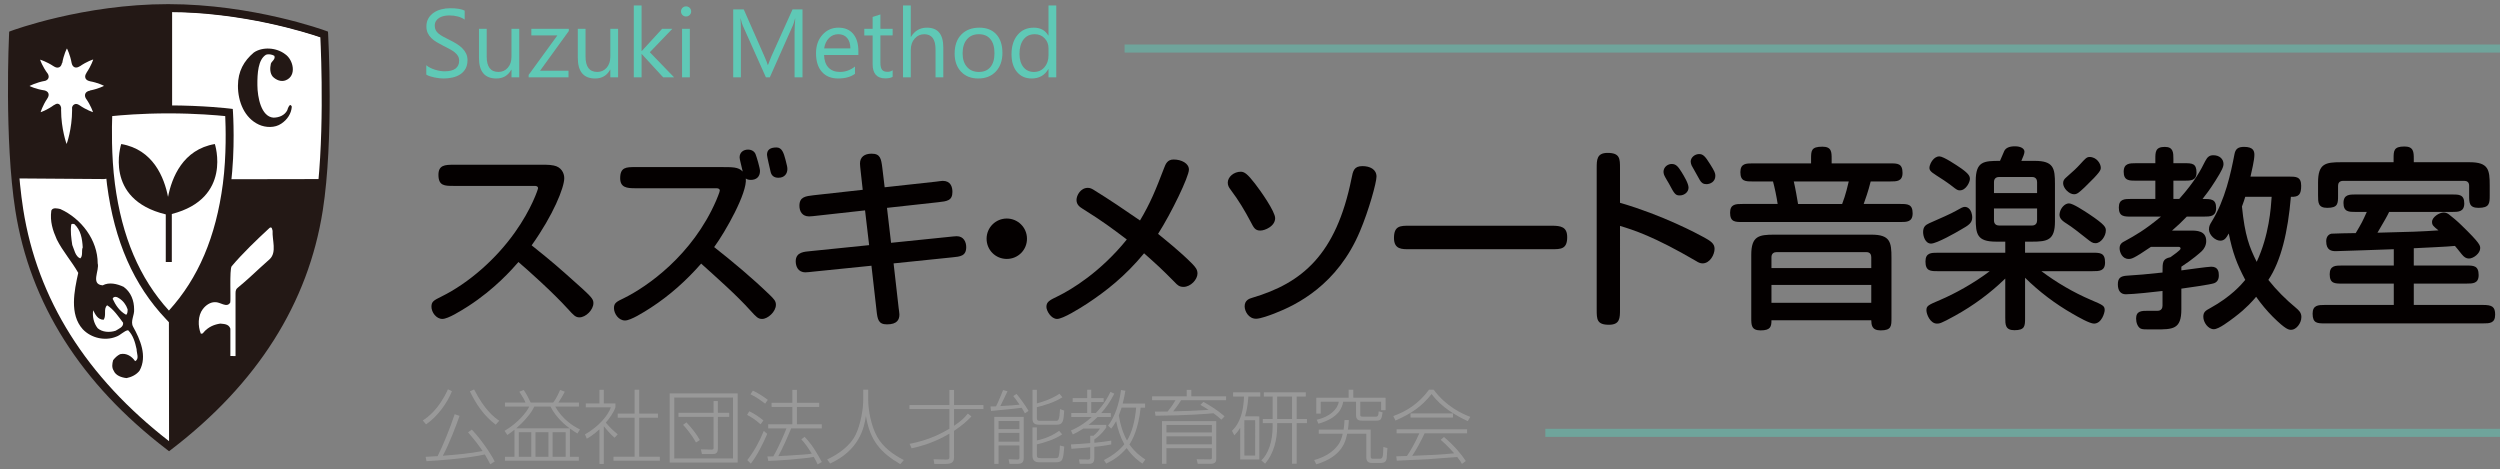 <?xml version="1.0" encoding="utf-8"?>
<!-- Generator: Adobe Illustrator 15.0.2, SVG Export Plug-In  -->
<!DOCTYPE svg PUBLIC "-//W3C//DTD SVG 1.1//EN" "http://www.w3.org/Graphics/SVG/1.1/DTD/svg11.dtd">
<svg version="1.1"
	 xmlns="http://www.w3.org/2000/svg" xmlns:xlink="http://www.w3.org/1999/xlink" xmlns:a="http://ns.adobe.com/AdobeSVGViewerExtensions/3.0/"
	 x="0px" y="0px" width="309px" height="58px" viewBox="466.56 41 309 58" enable-background="new 466.56 41 309 58"
	 xml:space="preserve">
<rect x="466.56" y="41" width="309" height="58" fill="#808080" stroke="none"/>
<defs>
</defs>
<rect x="658.56" display="none" fill="#A84B15" width="1329" height="444"/>


<linearGradient id="SVGID_5_" gradientUnits="userSpaceOnUse" x1="111.56" y1="348.5" x2="1311.56" y2="348.5">
	<stop  offset="0.569" style="stop-color:#FFFFFF"/>
	<stop  offset="1" style="stop-color:#FFFFFF;stop-opacity:0"/>
</linearGradient>
<rect x="111.56" display="none" fill="url(#SVGID_5_)" width="1200" height="697"/>
<rect x="468.314" y="62.642" fill="#231815" width="12.037" height="0.982"/>
<rect x="494.528" y="62.642" fill="#231815" width="11.716" height="0.982"/>
<rect x="486.851" y="79.953" fill="#231815" width="0.982" height="15.824"/>
<path fill="#FFFFFF" d="M487.456,96.151c12.667-9.698,17.118-20.313,18.513-29.208c1.391-8.857,0.659-21.686,0.659-21.686
	S497.841,42,487.342,42c-10.498,0-19.171,3.256-19.171,3.256s-0.618,12.829,0.772,21.686
	C470.339,75.838,474.79,86.453,487.456,96.151"/>
<path fill="#231815" d="M487.456,96.151c12.667-9.698,17.117-20.313,18.513-29.208c0.194-1.235,0.274-3.81,0.274-3.81l-11.561,0.021
	c-0.053,1.167-0.26,2.347-0.462,3.391c-0.925,4.779-3.236,9.402-6.784,13.562L487.456,96.151z"/>
<path fill="#231815" d="M468.373,63.051c-0.758-8.294-0.203-17.794-0.203-17.794S476.843,42,487.341,42v12.521h0.047
	c-4.323,0-7.345,0.468-7.345,0.468s-0.015,4.406,0.154,8.035l-0.757,0.108L468.373,63.051z"/>
<path fill="#231815" d="M506.472,45.68c-0.087-0.033-8.894-3.25-19.256-3.25c-10.362,0-19.054,3.218-19.141,3.25l-0.061-0.162
	c0.087-0.033,8.808-3.262,19.201-3.262c10.395,0,19.228,3.229,19.316,3.261L506.472,45.68z"/>
<path fill="#231815" d="M487.164,96.22c-10.524-8.059-16.764-17.904-18.546-29.264c-1.083-6.896-0.882-13.325-0.736-18.02
	c0.042-1.331,0.077-2.48,0.077-3.452h0.174c0,0.974-0.036,2.125-0.078,3.457c-0.146,4.688-0.346,11.108,0.734,17.987
	c1.775,11.314,7.994,21.123,18.481,29.153L487.164,96.22z"/>
<path fill="#231815" d="M487.27,96.22l-0.105-0.138c10.487-8.031,16.705-17.839,18.48-29.153c1.081-6.879,0.88-13.299,0.734-17.987
	c-0.042-1.332-0.078-2.483-0.078-3.457h0.174c0,0.972,0.036,2.121,0.077,3.452c0.146,4.695,0.346,11.124-0.737,18.02
	C504.033,78.315,497.793,88.161,487.27,96.22z"/>
<path fill="#231815" d="M487.456,96.77l-0.299-0.229c-10.609-8.123-16.9-18.056-18.7-29.522c-1.382-8.805-0.784-21.657-0.778-21.786
	l0.016-0.323l0.302-0.113c0.088-0.033,8.878-3.287,19.344-3.287s19.368,3.253,19.457,3.286l0.301,0.112l0.019,0.321
	c0.007,0.129,0.718,12.983-0.665,21.79c-1.798,11.466-8.089,21.399-18.699,29.522L487.456,96.77z M468.647,45.608
	c-0.083,2.059-0.462,13.335,0.781,21.258c1.742,11.101,7.806,20.743,18.028,28.665c10.223-7.922,16.287-17.564,18.027-28.665
	c1.244-7.925,0.771-19.202,0.671-21.255c-1.63-0.559-9.604-3.119-18.813-3.119C478.137,42.492,470.267,45.046,468.647,45.608z"/>
<path fill="#231815" d="M487.436,80.819l-0.355-0.374c-3.994-4.197-6.379-9.63-7.292-16.61c-0.571-4.372-0.323-8.913-0.321-8.958
	l0.023-0.41l0.407-0.05c0.031-0.004,3.188-0.388,7.491-0.388c4.303,0,7.505,0.384,7.538,0.388l0.403,0.049l0.027,0.406
	c0.003,0.045,0.298,4.588-0.273,8.962c-0.914,6.987-3.298,12.42-7.292,16.61L487.436,80.819z M480.43,55.348
	c-0.045,1.205-0.128,4.842,0.332,8.36c0.857,6.554,3.042,11.689,6.674,15.678c3.63-3.982,5.815-9.117,6.672-15.678
	c0.46-3.52,0.346-7.159,0.29-8.359c-0.985-0.1-3.655-0.336-7.01-0.336C484.045,55.013,481.409,55.248,480.43,55.348z"/>
<rect x="486.851" y="42" fill="#231815" width="0.982" height="12.521"/>
<path fill="#231815" d="M501.887,50.919c-0.579,0.234-1.182-0.025-1.603-0.431c-0.37-0.433-0.371-1.048-0.247-1.603
	c0.065-0.292,0.617-0.555,0.432-0.986c-0.309-0.185-0.74-0.247-1.048-0.124c-0.954,0.603-1.061,2.259-1.047,3.761
	c0.013,1.49,0.459,3.875,1.972,4.005c0.739,0,1.417-0.308,1.726-0.924c0.075-0.282,0.186-0.495,0.308-0.618
	c0.124-0.062,0.186,0.062,0.247,0.186c-0.062,0.863-0.555,1.603-1.294,2.095c-0.801,0.555-1.939,0.507-2.774,0.124
	c-1.778-0.818-2.593-2.827-2.589-4.808c0.004-1.778,0.735-3.068,1.961-4.101c1.054-0.731,2.786-0.645,3.896,0.218
	C502.811,48.392,503.269,50.362,501.887,50.919"/>
<path fill="#231815" d="M483.812,86.808c-0.369,0.493-0.986,0.801-1.603,0.924c-0.615-0.061-1.355-0.308-1.602-0.924
	c-0.246-0.371-0.185-0.863-0.062-1.294c0.246-0.309,0.493-0.555,0.863-0.739c0.801-0.185,1.479,0.308,1.85,0.862
	c0.554-0.246,0.185-0.985,0.185-1.479c-0.185-0.863-0.432-1.726-1.048-2.342c-0.493,0.061-0.925,0.617-1.479,0.8
	c-1.355,0.555-3.082,0.186-4.129-0.924c-1.664-1.849-1.048-4.746-0.555-6.964c-0.801-1.418-1.911-2.651-2.651-4.13
	c-0.493-1.109-0.863-2.219-0.677-3.574c0.185-0.431,0.801-0.248,1.109-0.187c2.588,1.172,4.623,3.822,4.623,6.72
	c0.247,0.863-0.925,2.589,0.617,2.712c0.801-0.431,1.787-0.185,2.588,0.185c0.925,0.678,1.295,1.726,1.295,2.774
	c0.061,0.739-0.494,1.479-0.124,2.156C483.873,82.925,484.798,85.02,483.812,86.808 M482.333,79.227
	c-0.185-0.555-0.555-1.048-1.048-1.356c-0.246-0.185-0.678-0.309-0.801,0.061c0.37,0.803,0.864,1.542,1.664,1.974
	C482.333,79.78,482.333,79.473,482.333,79.227 M481.777,80.891c-0.554-0.739-1.171-1.664-1.972-2.157
	c-0.493,0.432-0.061,1.232-0.432,1.787c-0.739,0-1.047-0.678-1.294-1.171c-0.123,0.74,0.062,1.603,0.555,2.219
	c0.555,0.494,1.479,0.554,2.219,0.308C481.223,81.629,481.839,81.445,481.777,80.891 M476.785,71.583
	c-0.061-1.11-0.247-2.158-1.048-2.897c-0.123,0-0.308-0.062-0.369,0.062c-0.124,0.801,0,1.726,0.123,2.528
	c0.246,0.554,0.37,1.417,0.986,1.664C476.847,72.632,476.6,71.953,476.785,71.583"/>
<path fill="#231815" d="M493.115,58.802c-3.959,0.676-5.319,4.151-5.786,6.532c-0.467-2.38-1.827-5.855-5.786-6.532
	c0,0-2.252,6.823,5.506,8.697v5.881h0.747v-5.93C495.325,65.51,493.115,58.802,493.115,58.802"/>
<path fill="#FFFFFF" d="M477.163,53.148c-0.108-0.198-0.129-0.4-0.058-0.57c0.085-0.202,0.3-0.33,0.584-0.375l-0.021-0.018
	c1.025-0.192,1.745-0.569,1.745-0.569c0-0.016-0.727-0.39-1.762-0.577l0.007-0.006c-0.26-0.051-0.456-0.176-0.535-0.367
	c-0.085-0.202-0.024-0.445,0.144-0.679l-0.016,0.003c0.59-0.86,0.832-1.635,0.832-1.635c-0.013-0.012-0.801,0.241-1.67,0.85
	l0.003-0.016c-0.22,0.149-0.445,0.201-0.637,0.124c-0.188-0.077-0.309-0.266-0.365-0.518c-0.188-1.057-0.579-1.805-0.579-1.805
	c-0.016,0-0.403,0.756-0.586,1.82l-0.025-0.032c-0.048,0.261-0.168,0.459-0.358,0.54c-0.201,0.088-0.445,0.03-0.681-0.134
	l0.001,0.004c-0.877-0.583-1.665-0.814-1.665-0.814c-0.011,0.013,0.283,0.865,0.965,1.767c0.092,0.18,0.12,0.359,0.056,0.515
	c-0.06,0.15-0.193,0.26-0.371,0.328c-1.139,0.198-1.959,0.642-1.959,0.642c0,0.018,0.778,0.394,1.862,0.551
	c0.223,0.06,0.392,0.174,0.463,0.348c0.08,0.194,0.024,0.424-0.128,0.649c-0.594,0.887-0.829,1.69-0.829,1.69
	c0.011,0.011,0.812-0.263,1.68-0.901l-0.006,0.021c0.224-0.143,0.37-0.215,0.559-0.131c0.175,0.078,0.257,0.249,0.302,0.479
	c-0.001,0.095-0.005,0.185-0.005,0.281c0,2.311,0.677,4.187,0.677,4.187c0.022,0,0.681-1.875,0.682-4.184
	c0-0.114-0.003-0.222-0.005-0.333c0.053-0.212,0.155-0.328,0.326-0.401c0.182-0.08,0.376-0.013,0.584,0.121
	c0.876,0.609,1.674,0.859,1.674,0.859C478.059,54.854,477.795,54.036,477.163,53.148"/>
<path fill="#FFFFFF" d="M500.253,69.534c-0.062-0.186-0.062-0.554-0.37-0.37c-1.603,1.479-3.338,3.146-4.693,4.749
	c-0.283,0.426-0.084,4.135-0.17,4.474c-0.432,0.739-1.239-0.101-1.917-0.039c-0.554,0-1.109,0.369-1.479,0.862
	c-0.617,0.802-0.617,2.097-0.247,3.021c0.186,0.061,0.309-0.063,0.371-0.185c0.616-0.679,1.318-0.941,2.034-1.049
	c0.36,0.052,1.04-0.005,1.252,0.624v3.377l0.638,0.015v-7.786c0-0.34,0.084-0.511,0.252-0.646c1.047-0.863,1.864-1.623,2.789-2.486
	l1.207-1.088C500.782,72.146,500.192,70.704,500.253,69.534"/>
<g>
	<g>
		<path fill="#040000" d="M533.063,61.362c0.696,0,1.392-0.024,1.944,0.096c0.888,0.168,1.296,0.888,1.296,1.56
			c0,1.152-1.344,4.536-4.032,8.305c2.688,2.16,3.024,2.448,6.289,5.376c1.272,1.152,1.344,1.392,1.344,1.776
			c0,0.816-0.936,1.752-1.728,1.752c-0.48,0-0.72-0.264-1.416-1.032c-1.872-2.064-4.993-4.848-6.121-5.809
			c-0.816,0.936-2.928,3.336-6.192,5.449c-0.912,0.576-2.496,1.584-3.216,1.584c-0.744,0-1.344-0.816-1.344-1.512
			c0-0.648,0.312-0.792,1.224-1.248c3.408-1.68,6.769-4.656,9.097-7.945c2.041-2.856,2.856-5.328,2.856-5.448
			c0-0.288-0.336-0.288-0.408-0.288h-10.033c-1.104,0-1.872,0-1.872-1.368c0-1.2,0.792-1.248,1.872-1.248H533.063z"/>
		<path fill="#040000" d="M545.086,64.267c-1.032,0-1.872-0.072-1.872-1.248c0-1.368,0.768-1.368,1.872-1.368h10.441
			c1.608,0,2.28-0.024,2.832,0.552c-0.192-0.84-0.384-1.536-0.384-1.752c0-0.624,0.48-0.96,1.032-0.96
			c0.456,0,0.792,0.216,0.936,0.552c0.144,0.36,0.552,1.729,0.552,2.088c0,0.744-0.48,1.104-1.128,1.104
			c-0.24,0-0.456-0.048-0.624-0.168c0.192,1.776-2.497,6.529-3.913,8.473c2.376,1.873,4.705,3.816,6.889,5.929
			c0.48,0.48,0.744,0.72,0.744,1.2c0,0.864-1.008,1.752-1.704,1.752c-0.504,0-0.72-0.24-1.44-1.032
			c-1.752-1.944-4.128-4.032-6.096-5.808c-1.824,2.088-3.889,3.936-6.217,5.448c-0.888,0.576-2.496,1.584-3.192,1.584
			c-0.792,0-1.368-0.84-1.368-1.536c0-0.624,0.313-0.792,1.224-1.224c2.88-1.416,8.473-5.304,11.401-12.049
			c0.096-0.24,0.456-1.08,0.456-1.248c0-0.24-0.24-0.288-0.408-0.288H545.086z M563.64,60.714c0.168,0.696,0.24,0.888,0.24,1.176
			c0,0.552-0.336,1.08-1.104,1.08c-0.528,0-0.84-0.24-0.96-0.696c-0.072-0.336-0.456-1.92-0.456-2.136
			c0-0.672,0.456-0.912,1.176-0.912C563.208,59.226,563.424,59.898,563.64,60.714z"/>
		<path fill="#040000" d="M572.927,62.059c-0.024-0.264-0.072-0.624-0.072-0.84c0-0.816,0.552-1.224,1.44-1.224
			c1.08,0,1.176,0.624,1.32,1.752l0.288,2.4l6.36-0.696c0.24-0.024,0.625-0.096,0.816-0.096c0.984,0,1.2,0.744,1.2,1.368
			c0,1.08-0.672,1.152-1.752,1.272l-6.336,0.696l0.504,4.32l7.273-0.744c0.288-0.024,0.624-0.072,0.84-0.072
			c0.864,0,1.176,0.72,1.176,1.344c0,1.104-0.72,1.176-1.752,1.272l-7.225,0.744l0.624,5.497c0.024,0.216,0.096,0.624,0.096,0.816
			c0,0.624-0.264,1.224-1.536,1.224c-1.056,0-1.176-0.6-1.296-1.752l-0.625-5.497l-7.32,0.744c-0.192,0.024-0.624,0.072-0.84,0.072
			c-0.936,0-1.2-0.768-1.2-1.368c0-1.176,1.152-1.176,1.776-1.248l7.297-0.744l-0.504-4.296l-6.072,0.672
			c-0.24,0.024-0.6,0.072-0.84,0.072c-0.84,0-1.2-0.6-1.2-1.32c0-1.104,0.769-1.176,1.752-1.296l6.072-0.672L572.927,62.059z"/>
		<path fill="#040000" d="M593.495,70.507c0,1.392-1.104,2.496-2.496,2.496s-2.496-1.104-2.496-2.496s1.128-2.497,2.496-2.497
			S593.495,69.115,593.495,70.507z"/>
		<path fill="#040000" d="M610.44,61.771c0.192-0.504,0.408-1.056,1.176-1.056c0.984,0,1.896,0.48,1.896,1.248
			c0,0.864-2.16,5.353-3.816,7.945c0.792,0.648,2.76,2.208,4.225,3.696c0.384,0.408,0.648,0.696,0.648,1.2
			c0,0.744-0.84,1.656-1.728,1.656c-0.528,0-0.768-0.24-1.08-0.576c-1.656-1.68-2.304-2.256-3.792-3.577
			c-2.352,2.856-4.776,4.729-7.033,6.217c-0.96,0.624-3,1.896-3.72,1.896c-0.744,0-1.32-1.008-1.32-1.488
			c0-0.648,0.432-0.84,1.368-1.296c1.776-0.864,5.329-3.024,8.569-7.033c-1.872-1.416-2.952-2.232-5.448-3.792
			c-0.336-0.216-0.768-0.48-0.768-1.104c0-0.552,0.504-1.488,1.392-1.488c0.288,0,0.48,0.096,0.72,0.24
			c1.944,1.2,3.865,2.497,5.737,3.792C608.736,66.115,609.384,64.531,610.44,61.771z"/>
		<path fill="#040000" d="M621.671,63.69c0.696,0.888,2.497,3.457,2.497,4.272c0,1.008-1.272,1.536-1.824,1.536
			c-0.648,0-0.816-0.336-1.2-1.08c-0.696-1.32-1.488-2.664-2.472-3.96c-0.24-0.312-0.36-0.552-0.36-0.888
			c0-0.696,0.744-1.344,1.608-1.344C620.375,62.227,620.759,62.515,621.671,63.69z M636.696,62.827c0,0.744-0.96,4.2-2.04,6.745
			c-2.784,6.648-7.849,9.121-10.585,10.177c-0.552,0.216-1.728,0.648-2.256,0.648c-0.936,0-1.416-0.936-1.416-1.536
			c0-0.768,0.6-0.96,0.936-1.056c6.168-1.824,10.369-5.329,12.265-14.713c0.192-0.984,0.312-1.56,1.368-1.56
			C635.856,61.53,636.696,61.915,636.696,62.827z"/>
		<path fill="#040000" d="M658.345,68.899c1.152,0,1.92,0.144,1.92,1.416c0,1.488-0.792,1.488-1.92,1.488h-17.569
			c-0.912,0-1.92,0.048-1.92-1.392c0-1.512,0.792-1.512,1.92-1.512H658.345z"/>
		<path fill="#040000" d="M666.792,79.244c0,1.056,0,1.896-1.368,1.896c-1.512,0-1.512-0.696-1.512-1.896v-17.45
			c0-1.032,0-1.896,1.344-1.896c1.536,0,1.536,0.72,1.536,1.896v4.272c5.256,1.512,9.648,3.864,10.249,4.2
			c0.984,0.528,1.44,0.84,1.44,1.488c0,0.72-0.576,1.8-1.488,1.8c-0.288,0-0.528-0.12-0.792-0.288
			c-5.256-3.072-7.753-3.84-9.409-4.345V79.244z M674.376,62.227c0.36,0.576,0.888,1.464,0.888,1.968c0,0.552-0.528,0.96-1.08,0.96
			c-0.528,0-0.648-0.144-1.344-1.464c-0.072-0.144-0.504-0.816-0.6-1.08c-0.024-0.096-0.072-0.24-0.072-0.36
			c0-0.648,0.576-0.984,1.008-0.984C673.705,61.266,673.968,61.578,674.376,62.227z M677.929,61.291
			c0.576,0.912,0.648,1.128,0.648,1.44c0,0.744-0.648,1.032-1.104,1.032c-0.384,0-0.624-0.168-0.816-0.504
			c-0.12-0.216-0.936-1.68-1.008-1.8c-0.048-0.096-0.12-0.336-0.12-0.48c0-0.528,0.528-0.937,1.032-0.937
			C677.017,60.042,677.281,60.234,677.929,61.291z"/>
		<path fill="#040000" d="M690.408,61.194v-0.528c0-1.032,0-1.536,1.392-1.536c1.152,0,1.152,0.648,1.152,1.536v0.528h7.249
			c0.888,0,1.512,0,1.512,1.176c0,1.056-0.72,1.056-1.512,1.056h-2.424c-0.312,1.272-0.672,2.232-0.864,2.784h4.513
			c0.888,0,1.536,0,1.536,1.152c0,1.08-0.72,1.08-1.536,1.08h-19.49c-0.912,0-1.536,0-1.536-1.152c0-1.08,0.72-1.08,1.536-1.08
			h4.344c-0.12-0.84-0.384-2.088-0.576-2.784h-2.496c-0.912,0-1.536,0-1.536-1.152c0-1.08,0.72-1.08,1.536-1.08H690.408z
			 M685.512,80.588c0,0.792-0.12,1.248-1.344,1.248c-1.152,0-1.152-0.672-1.152-1.536v-7.8c0-2.329,0.936-2.497,2.856-2.497h12.001
			c2.329,0,2.473,0.936,2.473,2.856v7.44c0,1.008,0,1.536-1.344,1.536c-1.128,0-1.128-0.72-1.152-1.248H685.512z M697.849,72.787
			c0-0.288-0.12-0.624-0.6-0.624h-11.113c-0.288,0-0.624,0.144-0.624,0.624v1.344h12.337V72.787z M685.512,76.22v2.208h12.337V76.22
			H685.512z M688.272,63.427c0.216,0.912,0.408,2.088,0.528,2.784h5.449c0.432-1.08,0.744-2.472,0.816-2.784H688.272z"/>
		<path fill="#040000" d="M710.328,67.867c0,0.696-0.456,0.984-1.392,1.512c-0.552,0.336-3,1.729-3.696,1.729
			c-0.72,0-0.984-0.912-0.984-1.417c0-0.648,0.288-0.888,0.768-1.104c1.152-0.504,2.784-1.224,3.264-1.512
			c0.672-0.384,0.888-0.504,1.128-0.504c0.384,0,0.672,0.312,0.792,0.648C710.256,67.363,710.328,67.603,710.328,67.867z
			 M714.408,70.867h-1.152c-2.328,0-2.496-0.936-2.496-2.856v-4.656c0-2.424,1.008-2.472,3-2.472
			c0.072-0.168,0.432-1.032,0.528-1.224c0.192-0.384,0.624-0.576,1.32-0.576c0.696,0,1.176,0.264,1.176,0.672
			c0,0.216-0.168,0.648-0.384,1.128h1.656c2.328,0,2.496,0.912,2.496,2.832v4.657c0,2.328-0.936,2.496-2.856,2.496h-0.84v1.368
			h8.353c0.912,0,1.536,0,1.536,1.2c0,1.08-0.72,1.08-1.536,1.08h-6.336c1.896,1.416,3.937,2.616,6.121,3.552
			c1.536,0.648,1.704,0.744,1.704,1.272c0,0.288-0.36,1.656-1.32,1.656c-0.528,0-1.92-0.792-2.664-1.224
			c-2.136-1.224-4.104-2.712-5.856-4.44v4.944c0,1.008,0,1.536-1.32,1.536c-1.128,0-1.128-0.696-1.128-1.536v-4.848
			c-1.848,1.8-3.937,3.336-6.192,4.584c-1.776,0.984-1.944,0.984-2.256,0.984c-0.84,0-1.296-1.176-1.296-1.632
			c0-0.552,0.168-0.648,1.705-1.296c1.752-0.744,4.128-2.04,6.12-3.552h-6.408c-0.912,0-1.536,0-1.536-1.2
			c0-1.08,0.72-1.08,1.536-1.08h8.329V70.867z M706.271,60.33c0.504,0,2.112,1.08,2.736,1.512c0.96,0.696,1.032,0.96,1.032,1.296
			c0,0.336-0.456,1.392-1.248,1.392c-0.24,0-0.36-0.048-0.96-0.528c-0.72-0.552-1.368-0.96-1.896-1.296
			c-0.888-0.552-0.96-0.744-0.864-1.2C705.144,61.194,705.551,60.33,706.271,60.33z M718.344,64.867v-1.368
			c0-0.288-0.144-0.624-0.624-0.624h-4.08c-0.288,0-0.624,0.144-0.624,0.624v1.368H718.344z M713.016,66.763v1.488
			c0,0.48,0.336,0.624,0.624,0.624h4.08c0.48,0,0.624-0.336,0.624-0.624v-1.488H713.016z M722.281,66.139
			c0.504,0,1.848,0.912,2.448,1.296c2.088,1.392,2.112,1.68,2.112,2.064c0,0.672-0.6,1.56-1.272,1.56
			c-0.384,0-0.528-0.12-1.224-0.672c-0.625-0.504-1.729-1.368-2.353-1.752c-0.696-0.432-0.984-0.768-0.84-1.368
			C721.273,66.691,721.777,66.139,722.281,66.139z M726.217,61.722c0,0.288,0,0.504-1.992,2.424c-0.72,0.672-0.936,0.864-1.32,0.864
			c-0.6,0-1.344-0.744-1.344-1.368c0-0.312,0.144-0.504,0.336-0.672c1.056-0.937,1.248-1.104,1.8-1.705
			c0.576-0.624,0.768-0.864,1.128-0.864C725.713,60.402,726.217,61.242,726.217,61.722z"/>
		<path fill="#040000" d="M736.848,67.771c-0.672,0.696-1.08,1.08-1.824,1.728h2.304c0.72,0,1.92,0,1.92,1.296
			c0,0.528-0.264,0.984-0.552,1.249c-0.168,0.168-1.176,1.056-2.521,1.92v0.456c0.576-0.072,3.265-0.456,3.696-0.456
			c0.864,0,0.936,0.648,0.936,1.056c0,0.192,0,0.768-0.576,0.984c-0.456,0.168-3.336,0.576-4.057,0.672v2.568
			c0,2.472-1.056,2.472-3.216,2.472h-0.768c-0.432,0-0.816,0-1.032-0.096c-0.384-0.192-0.576-0.744-0.576-1.248
			c0-0.96,0.696-0.96,1.512-0.96h1.152c0.456,0,0.6-0.336,0.6-0.624v-1.824c-0.96,0.12-3.648,0.408-4.536,0.408
			c-0.648,0-0.984-0.456-0.984-1.224c0-0.792,0.336-1.032,1.176-1.08c1.488-0.096,2.088-0.144,4.344-0.384
			c0-1.32,0-1.68,0.984-1.896c0.288-0.216,1.248-0.864,1.248-1.056c0-0.192-0.144-0.216-0.216-0.216h-3.456
			c-2.184,1.488-2.4,1.488-2.76,1.488c-0.768,0-1.104-0.816-1.104-1.32c0-0.528,0.312-0.72,0.696-0.912
			c1.176-0.648,2.4-1.32,4.417-3h-3.696c-0.864,0-1.512,0-1.512-1.128c0-1.056,0.72-1.056,1.512-1.056h3v-2.256h-2.376
			c-0.864,0-1.536,0-1.536-1.104c0-1.056,0.744-1.056,1.536-1.056h2.376v-0.504c0-0.888,0-1.512,1.176-1.512
			c1.056,0,1.056,0.72,1.056,1.512v0.504h1.344c0.936,0,1.512,0,1.512,1.152c0,1.008-0.72,1.008-1.512,1.008h-1.344v2.256h0.72
			c1.968-2.208,2.664-3.577,3.216-4.681c0.288-0.552,0.552-0.72,1.008-0.72c0.744,0,1.248,0.456,1.248,1.08
			c0,0.336-0.168,0.768-1.008,2.088c-0.72,1.152-1.248,1.8-1.584,2.232c1.056,0,1.68,0,1.68,1.128c0,1.056-0.744,1.056-1.536,1.056
			H736.848z M749.473,62.827c0.864,0,1.512,0,1.512,1.128c0,1.056-0.264,1.416-1.272,1.368c-0.36,4.344-1.224,7.945-2.784,10.273
			c1.008,1.272,2.16,2.424,3.409,3.456c0.336,0.288,0.672,0.576,0.672,1.128c0,0.816-0.672,1.584-1.248,1.584
			c-0.312,0-0.648,0-2.256-1.584c-0.768-0.768-1.464-1.608-2.088-2.497c-0.36,0.432-1.176,1.392-2.64,2.497
			c-0.672,0.504-1.968,1.512-2.592,1.512c-0.696,0-1.296-0.84-1.296-1.536c0-0.6,0.288-0.768,0.864-1.08
			c2.568-1.416,3.84-2.904,4.32-3.48c-1.056-2.016-1.56-3.36-2.041-5.737c-0.336,0.6-0.552,0.888-1.056,0.888
			c-0.625,0-1.392-0.72-1.392-1.392c0-0.408,0.144-0.648,0.336-0.96c1.68-2.712,2.376-6.048,2.808-8.281
			c0.12-0.696,0.432-0.96,1.2-0.96c1.128,0,1.272,0.504,1.272,0.984c0,0.672-0.336,2.016-0.48,2.688H749.473z M744.073,65.323
			c-0.12,0.408-0.192,0.624-0.408,1.2c0.36,3.6,0.912,5.016,1.824,6.84c1.536-3.312,1.752-6.625,1.848-8.041H744.073z"/>
		<path fill="#040000" d="M764.904,73.819h6.504c0.864,0,1.512,0,1.512,1.176c0,1.056-0.72,1.056-1.512,1.056h-6.504v2.64h8.545
			c1.128,0,1.512,0.216,1.512,1.2c0,1.08-0.696,1.08-1.512,1.08h-19.538c-0.912,0-1.512,0-1.512-1.2c0-1.056,0.696-1.08,1.512-1.08
			h8.521v-2.64h-6.409c-0.888,0-1.512,0-1.512-1.152c0-1.08,0.72-1.08,1.512-1.08h6.409v-2.016c-0.744,0.024-6.792,0.24-7.177,0.24
			c-0.504,0-1.176-0.096-1.176-1.224c0-0.48,0.216-0.84,0.648-0.936c0.12-0.024,2.64-0.072,3-0.072
			c0.744-1.248,0.84-1.44,1.368-2.616h-1.368c-0.84,0-1.512,0-1.512-1.104c0-1.056,0.744-1.056,1.512-1.056h11.905
			c0.84,0,1.512,0,1.512,1.104c0,1.056-0.744,1.056-1.512,1.056h-7.777c-0.312,0.648-0.432,0.84-1.44,2.568
			c4.128-0.096,5.4-0.144,7.537-0.288c-0.648-0.528-0.792-0.648-0.792-1.056c0-0.576,0.888-1.152,1.44-1.152
			c0.24,0,0.456,0.096,0.624,0.216c0.336,0.24,1.128,0.912,1.584,1.368c2.304,2.232,2.304,2.496,2.304,2.832
			c0,0.624-0.816,1.272-1.393,1.272c-0.336,0-0.6-0.168-0.888-0.528c-0.408-0.528-0.624-0.768-0.84-1.032
			c-0.768,0.096-4.272,0.24-5.088,0.288V73.819z M762.408,61.05v-0.408c0-1.008,0-1.536,1.344-1.536
			c1.128,0,1.152,0.672,1.152,1.536v0.408h6.889c2.352,0,2.496,0.936,2.496,2.856v1.248c0,0.984-0.024,1.536-1.392,1.536
			c-1.152,0-1.152-0.648-1.152-1.536v-1.2c0-0.48-0.312-0.6-0.6-0.6h-14.978c-0.48,0-0.624,0.312-0.624,0.6v1.2
			c0,1.008,0,1.536-1.344,1.536c-1.128,0-1.128-0.672-1.128-1.536v-1.608c0-2.328,0.912-2.496,2.833-2.496H762.408z"/>
	</g>
</g>
<g>
	<g>
		<path fill="#5FC9B6" d="M519.25,50.22v-1.16c0.133,0.117,0.292,0.223,0.478,0.316s0.381,0.173,0.586,0.237
			s0.411,0.114,0.618,0.149s0.398,0.053,0.574,0.053c0.605,0,1.058-0.112,1.356-0.337s0.448-0.548,0.448-0.97
			c0-0.227-0.05-0.424-0.149-0.592s-0.237-0.321-0.413-0.46s-0.384-0.271-0.624-0.398s-0.499-0.261-0.776-0.401
			c-0.293-0.148-0.566-0.299-0.82-0.451s-0.475-0.32-0.662-0.504s-0.335-0.392-0.442-0.624s-0.161-0.505-0.161-0.817
			c0-0.383,0.084-0.716,0.252-0.999s0.389-0.517,0.662-0.7s0.585-0.32,0.935-0.41s0.706-0.135,1.069-0.135
			c0.828,0,1.432,0.1,1.811,0.299v1.107c-0.496-0.344-1.133-0.516-1.91-0.516c-0.215,0-0.43,0.022-0.645,0.067
			s-0.406,0.118-0.574,0.22s-0.305,0.232-0.41,0.393s-0.158,0.355-0.158,0.586c0,0.215,0.04,0.4,0.12,0.557s0.198,0.299,0.354,0.428
			s0.347,0.254,0.571,0.375s0.483,0.254,0.776,0.398c0.301,0.148,0.586,0.305,0.855,0.469s0.506,0.346,0.709,0.545
			s0.364,0.42,0.483,0.662s0.179,0.52,0.179,0.832c0,0.414-0.081,0.765-0.243,1.052s-0.381,0.521-0.656,0.7s-0.593,0.31-0.952,0.39
			s-0.738,0.12-1.137,0.12c-0.133,0-0.297-0.011-0.492-0.032s-0.395-0.053-0.598-0.094s-0.396-0.092-0.577-0.152
			S519.36,50.294,519.25,50.22z"/>
		<path fill="#5FC9B6" d="M530.741,50.56h-0.961v-0.949h-0.023c-0.398,0.727-1.016,1.09-1.852,1.09c-1.43,0-2.145-0.852-2.145-2.555
			V44.56h0.955v3.434c0,1.266,0.484,1.898,1.453,1.898c0.469,0,0.854-0.173,1.157-0.519s0.454-0.798,0.454-1.356V44.56h0.961V50.56z
			"/>
		<path fill="#5FC9B6" d="M536.864,44.835l-3.551,4.904h3.516v0.82h-4.928v-0.299l3.551-4.881h-3.217v-0.82h4.629V44.835z"/>
		<path fill="#5FC9B6" d="M542.958,50.56h-0.961v-0.949h-0.023c-0.398,0.727-1.016,1.09-1.852,1.09c-1.43,0-2.145-0.852-2.145-2.555
			V44.56h0.955v3.434c0,1.266,0.484,1.898,1.453,1.898c0.469,0,0.854-0.173,1.157-0.519s0.454-0.798,0.454-1.356V44.56h0.961V50.56z
			"/>
		<path fill="#5FC9B6" d="M549.877,50.56h-1.348l-2.648-2.883h-0.023v2.883h-0.961v-8.883h0.961v5.631h0.023l2.52-2.748h1.26
			l-2.783,2.895L549.877,50.56z"/>
		<path fill="#5FC9B6" d="M551.354,43.037c-0.172,0-0.318-0.059-0.439-0.176s-0.182-0.266-0.182-0.445s0.061-0.329,0.182-0.448
			s0.268-0.179,0.439-0.179c0.176,0,0.325,0.06,0.448,0.179s0.185,0.269,0.185,0.448c0,0.172-0.062,0.318-0.185,0.439
			S551.53,43.037,551.354,43.037z M551.823,50.56h-0.961v-6h0.961V50.56z"/>
		<path fill="#5FC9B6" d="M565.75,50.56h-0.979v-5.637c0-0.445,0.027-0.99,0.082-1.635h-0.023c-0.094,0.379-0.178,0.65-0.252,0.814
			l-2.871,6.457h-0.48l-2.865-6.41c-0.082-0.188-0.166-0.475-0.252-0.861h-0.023c0.031,0.336,0.047,0.885,0.047,1.646v5.625h-0.949
			v-8.402h1.301l2.578,5.859c0.199,0.449,0.328,0.785,0.387,1.008h0.035c0.168-0.461,0.303-0.805,0.404-1.031l2.631-5.836h1.23
			V50.56z"/>
		<path fill="#5FC9B6" d="M572.653,47.8h-4.236c0.016,0.668,0.195,1.184,0.539,1.547s0.816,0.545,1.418,0.545
			c0.676,0,1.297-0.223,1.863-0.668v0.902c-0.527,0.383-1.225,0.574-2.092,0.574c-0.848,0-1.514-0.272-1.998-0.817
			s-0.727-1.312-0.727-2.3c0-0.934,0.265-1.694,0.794-2.282s1.187-0.882,1.972-0.882s1.393,0.254,1.822,0.762
			s0.645,1.213,0.645,2.115V47.8z M571.668,46.986c-0.004-0.555-0.138-0.986-0.401-1.295s-0.63-0.463-1.099-0.463
			c-0.453,0-0.838,0.162-1.154,0.486s-0.512,0.748-0.586,1.271H571.668z"/>
		<path fill="#5FC9B6" d="M576.889,50.501c-0.227,0.125-0.525,0.188-0.896,0.188c-1.051,0-1.576-0.586-1.576-1.758V45.38h-1.031
			v-0.82h1.031v-1.465l0.961-0.311v1.775h1.512v0.82h-1.512v3.381c0,0.402,0.068,0.689,0.205,0.861s0.363,0.258,0.68,0.258
			c0.242,0,0.451-0.066,0.627-0.199V50.501z"/>
		<path fill="#5FC9B6" d="M583.153,50.56h-0.961v-3.457c0-1.25-0.465-1.875-1.395-1.875c-0.469,0-0.863,0.181-1.184,0.542
			s-0.48,0.825-0.48,1.392v3.398h-0.961v-8.883h0.961v3.879h0.023c0.461-0.758,1.117-1.137,1.969-1.137
			c1.352,0,2.027,0.814,2.027,2.443V50.56z"/>
		<path fill="#5FC9B6" d="M587.471,50.701c-0.887,0-1.595-0.28-2.124-0.841s-0.794-1.304-0.794-2.229
			c0-1.008,0.275-1.795,0.826-2.361s1.295-0.85,2.232-0.85c0.895,0,1.593,0.275,2.095,0.826s0.753,1.314,0.753,2.291
			c0,0.957-0.271,1.724-0.812,2.3S588.381,50.701,587.471,50.701z M587.542,45.228c-0.617,0-1.105,0.21-1.465,0.63
			s-0.539,0.999-0.539,1.737c0,0.711,0.182,1.271,0.545,1.682s0.85,0.615,1.459,0.615c0.621,0,1.099-0.201,1.433-0.604
			s0.501-0.975,0.501-1.717c0-0.75-0.167-1.328-0.501-1.734S588.163,45.228,587.542,45.228z"/>
		<path fill="#5FC9B6" d="M597.116,50.56h-0.961v-1.02h-0.023c-0.445,0.773-1.133,1.16-2.063,1.16c-0.754,0-1.356-0.269-1.808-0.806
			s-0.677-1.269-0.677-2.194c0-0.992,0.25-1.787,0.75-2.385s1.166-0.896,1.998-0.896c0.824,0,1.424,0.324,1.799,0.973h0.023v-3.715
			h0.961V50.56z M596.155,47.847v-0.885c0-0.484-0.16-0.895-0.48-1.23s-0.727-0.504-1.219-0.504c-0.586,0-1.047,0.215-1.383,0.645
			s-0.504,1.023-0.504,1.781c0,0.691,0.161,1.237,0.483,1.638s0.755,0.601,1.298,0.601c0.535,0,0.97-0.193,1.304-0.58
			S596.155,48.437,596.155,47.847z"/>
	</g>
</g>
<g>
	<g>
		<path fill="#999999" d="M518.812,92.973c0.629-0.41,1.979-1.359,3.118-3.858l0.49,0.24c-0.56,1.399-1.699,3.059-3.198,4.098
			L518.812,92.973z M523.359,92.403c-0.38,1.089-1.25,3.428-2.069,4.927c1.629-0.13,3.358-0.27,4.917-0.589
			c-0.43-0.62-0.77-1.12-1.799-2.309l0.47-0.33c0.99,1.02,2.259,2.809,2.829,3.938l-0.56,0.34c-0.14-0.29-0.27-0.56-0.66-1.209
			c-2.169,0.49-5.857,0.759-7.216,0.83l-0.1-0.54c0.31-0.02,0.629-0.03,1.479-0.08c0.64-1.25,1.569-3.528,2.109-5.188
			L523.359,92.403z M525.158,89.135c1.339,2.608,2.509,3.458,3.108,3.868l-0.44,0.49c-1.509-1.159-2.418-2.539-3.188-4.127
			L525.158,89.135z"/>
		<path fill="#999999" d="M536.997,97.46h1.109v0.49h-9.135v-0.49h1.179v-3.348c-0.35,0.29-0.64,0.49-0.879,0.65l-0.35-0.51
			c1.639-0.959,2.758-2.329,3.058-3.008h-3.008v-0.49h2.539c-0.14-0.35-0.25-0.54-0.759-1.339l0.54-0.22
			c0.29,0.399,0.689,1.179,0.859,1.559h2.779c0.17-0.22,0.419-0.53,0.859-1.559l0.58,0.22c-0.29,0.59-0.649,1.129-0.79,1.339h2.539
			v0.49h-2.938c0.86,1.529,2.129,2.378,3.068,2.838l-0.32,0.5c-0.24-0.15-0.49-0.3-0.929-0.62V97.46z M536.977,93.942
			c-0.34-0.24-1.649-1.219-2.379-2.698h-1.999c-0.24,0.51-0.459,0.799-0.6,0.979c-0.18,0.229-0.75,0.969-1.639,1.719H536.977z
			 M532.229,94.422h-1.549v3.038h1.549V94.422z M534.348,94.422h-1.599v3.038h1.599V94.422z M536.477,94.422h-1.619v3.038h1.619
			V94.422z"/>
		<path fill="#999999" d="M542.52,95.102c-0.43-0.33-1.18-1.219-1.33-1.419v4.658h-0.54v-4.278c-0.76,0.7-1.259,0.989-1.559,1.159
			l-0.23-0.53c1.679-0.959,2.818-2.278,3.208-3.348h-3.108v-0.479h1.689v-1.689h0.54v1.689h1.439v0.479
			c-0.24,0.7-0.77,1.39-1.189,1.899c0.649,0.729,0.77,0.849,1.469,1.439L542.52,95.102z M545.568,89.175v2.948h2.318v0.51h-2.318
			v4.817h2.548v0.5h-5.727v-0.5h2.609v-4.817h-2.089v-0.51h2.089v-2.948H545.568z"/>
		<path fill="#999999" d="M557.736,89.625v8.545h-8.405v-8.545H557.736z M549.901,90.134v7.536h7.256v-7.536H549.901z
			 M555.288,96.411c0,0.62-0.26,0.709-0.66,0.709h-1.309l-0.13-0.58l1.359,0.03c0.21,0,0.21-0.13,0.21-0.26v-3.788h-4.338v-0.5
			h4.338v-1.449h0.529v1.449h1.399v0.5h-1.399V96.411z M551.4,93.203c0.68,0.729,1.25,1.429,1.659,2.188l-0.48,0.3
			c-0.549-1.029-1.349-1.919-1.589-2.179L551.4,93.203z"/>
		<path fill="#999999" d="M560.561,93.442c-0.65-0.58-1.089-0.859-1.659-1.16l0.27-0.45c0.709,0.35,1.139,0.64,1.749,1.14
			L560.561,93.442z M558.921,97.87c0.79-0.99,1.549-2.359,2.039-3.608l0.43,0.36c-0.45,1.089-1.299,2.778-2.029,3.678L558.921,97.87
			z M561.13,90.894c-0.39-0.31-1.129-0.849-1.809-1.159l0.29-0.45c0.85,0.38,1.609,0.959,1.849,1.139L561.13,90.894z
			 M566.007,94.992c0.5,0.509,1.1,1.199,2.129,3.108l-0.52,0.31c-0.1-0.24-0.17-0.43-0.47-0.93c-1.209,0.22-4.658,0.48-5.627,0.49
			l-0.11-0.55c0.439,0,0.529,0,0.729-0.01c0.08-0.13,0.83-1.439,1.629-3.458h-2.259v-0.51h2.988v-2.149h-2.568v-0.51h2.568v-1.599
			h0.56v1.599h2.758v0.51h-2.758v2.149h3.078v0.51h-3.788c-0.51,1.229-1.029,2.418-1.589,3.428c3.198-0.19,3.558-0.21,4.138-0.31
			c-0.5-0.79-0.78-1.209-1.29-1.769L566.007,94.992z"/>
		<path fill="#999999" d="M573.869,89.165v1.219c0,1.399,0.4,3.338,1.109,4.598c0.74,1.309,1.999,2.229,3.298,2.878l-0.44,0.51
			c-2.479-1.449-3.758-2.958-4.248-5.967c-0.22,1.579-0.89,4.278-4.428,5.887l-0.36-0.5c1.209-0.58,2.789-1.549,3.538-3.099
			c0.58-1.209,0.919-3.088,0.919-4.288v-1.239H573.869z"/>
		<path fill="#999999" d="M586.627,92.473c-0.439,0.46-1.02,1.03-2.149,1.779v3.158c0,0.55-0.08,0.93-1.009,0.93h-1.429l-0.09-0.58
			l1.539,0.04c0.42,0.01,0.42-0.12,0.42-0.41v-2.789c-1.01,0.59-2.479,1.339-4.678,1.809l-0.24-0.55
			c2.429-0.47,3.988-1.319,4.917-1.869v-2.429h-4.938v-0.5h4.938v-1.869h0.569v1.869h3.638v0.5h-3.638v2.069
			c0.92-0.63,1.31-1.01,1.709-1.519L586.627,92.473z"/>
		<path fill="#999999" d="M592.2,89.685c0.419,0.5,1.079,1.389,1.489,2.099l-0.45,0.31c-0.1-0.19-0.18-0.35-0.399-0.69
			c-0.47,0.07-0.81,0.1-3.788,0.39l-0.07-0.55c0.12,0.01,0.54-0.02,0.689-0.02c0.26-0.5,0.6-1.339,0.87-2.009l0.55,0.14
			c-0.15,0.29-0.75,1.579-0.89,1.839c1.609-0.1,1.789-0.11,2.378-0.18c-0.41-0.59-0.58-0.81-0.779-1.06L592.2,89.685z
			 M593.089,92.523v5.107c0,0.51-0.22,0.7-0.729,0.7h-1.029l-0.11-0.57l1.079,0.04c0.26,0.01,0.26-0.14,0.26-0.26v-1.479h-2.578
			v2.269h-0.53v-5.807H593.089z M592.559,93.033h-2.578v1.009h2.578V93.033z M592.559,94.502h-2.578v1.089h2.578V94.502z
			 M594.718,89.175v1.689c0.53-0.14,1.849-0.54,2.788-1.199l0.37,0.43c-0.919,0.62-2.359,1.049-3.158,1.229v1.319
			c0,0.2,0,0.37,0.37,0.37h1.919c0.37,0,0.5,0,0.57-1.449l0.52,0.18c-0.08,1.31-0.15,1.749-0.919,1.749h-2.189
			c-0.629,0-0.81-0.27-0.81-0.739v-3.578H594.718z M594.718,93.822v1.619c0.439-0.09,1.609-0.37,2.749-1.189l0.379,0.43
			c-0.919,0.649-2.338,1.069-3.128,1.239V97.2c0,0.31,0.03,0.43,0.479,0.43h1.809c0.28,0,0.34-0.05,0.4-0.22
			c0.05-0.14,0.14-0.68,0.16-1.349l0.54,0.14c-0.14,1.599-0.16,1.939-1.07,1.939h-1.958c-0.26,0-0.9,0-0.9-0.759v-3.558H594.718z"/>
		<path fill="#999999" d="M604.289,89.654c-0.54,1.089-1.14,1.869-1.619,2.399h1.189v0.49h-1.649c-0.52,0.52-0.879,0.79-1.109,0.969
			h2.189v0.34c-0.55,0.78-1.04,1.169-1.469,1.459v0.419c1.039-0.11,1.519-0.18,2.089-0.27v0.47c-0.89,0.18-1.829,0.28-2.089,0.3
			v1.379c0,0.72-0.4,0.72-0.74,0.72h-1.069l-0.09-0.55l1.119,0.02c0.22,0,0.27-0.07,0.27-0.26v-1.259
			c-0.19,0.02-1.02,0.11-2.329,0.19l-0.05-0.54c0.45-0.02,1.719-0.09,2.379-0.16v-0.91h0.4c0.5-0.43,0.649-0.649,0.799-0.889h-2.059
			c-0.64,0.419-0.979,0.58-1.29,0.729l-0.23-0.49c0.37-0.16,1.409-0.61,2.569-1.669h-2.529v-0.49h1.969v-1.359h-1.799v-0.48h1.799
			v-1.039h0.5v1.039h1.529v0.48h-1.529v1.359H602c0.26-0.27,1.129-1.16,1.809-2.609L604.289,89.654z M608.096,90.874v0.51h-0.55
			c-0.27,2.559-0.989,3.958-1.389,4.548c0.72,1.019,1.5,1.559,1.969,1.859l-0.36,0.51c-0.37-0.25-1.2-0.82-1.949-1.919
			c-0.85,0.989-1.669,1.509-2.528,1.919l-0.28-0.44c1.139-0.58,1.969-1.259,2.519-1.949c-0.5-0.89-0.81-1.859-1.01-2.858
			c-0.24,0.43-0.439,0.699-0.609,0.919l-0.39-0.36c0.8-1.029,1.379-2.668,1.599-4.408l0.54,0.09c-0.1,0.57-0.17,0.93-0.33,1.579
			H608.096z M605.188,91.383c-0.05,0.15-0.17,0.52-0.34,0.959c0.16,1.089,0.49,2.159,1.009,3.108c0.58-0.929,0.99-2.329,1.129-4.068
			H605.188z"/>
		<path fill="#999999" d="M615.298,90.674c0.81,0.45,1.679,0.969,2.619,1.779l-0.39,0.42c-0.35-0.31-0.58-0.5-0.979-0.799
			c-0.679,0.07-3.208,0.28-7.166,0.31l-0.08-0.51c0.25,0,1.349-0.01,1.579-0.01c0.58-0.72,0.819-1.14,0.969-1.399h-2.888v-0.479
			h4.277v-0.8h0.57v0.8h4.298v0.479h-5.557c-0.14,0.22-0.42,0.67-0.989,1.379c2.029-0.05,2.259-0.06,4.387-0.18
			c-0.39-0.25-0.609-0.39-1.019-0.62L615.298,90.674z M616.887,97.72c0,0.2,0,0.609-0.689,0.609h-1.599l-0.13-0.57l1.609,0.02
			c0.27,0,0.27-0.08,0.27-0.25v-1.129h-5.617v1.929h-0.55v-5.277h6.706V97.72z M616.347,93.522h-5.617v0.929h5.617V93.522z
			 M616.347,94.932h-5.617v0.989h5.617V94.932z"/>
		<path fill="#999999" d="M622.209,92.463v5.327h-2.359v-3.918c-0.32,0.52-0.5,0.7-0.729,0.93l-0.29-0.55
			c0.5-0.5,1.389-1.479,1.489-4.238h-1.349v-0.52h3.358v0.52h-1.469c-0.04,0.52-0.1,1.379-0.41,2.449H622.209z M621.7,92.933h-1.339
			V97.3h1.339V92.933z M626.827,92.792h1.269v0.51h-1.269v5.018h-0.57v-5.018h-1.839v0.41c0,1.629-0.41,3.328-1.489,4.597l-0.47-0.4
			c0.859-0.799,1.399-2.329,1.399-4.228v-0.38h-1.219v-0.51h1.219v-2.778h-1.089v-0.52h5.188v0.52h-1.129V92.792z M626.257,90.014
			h-1.839v2.778h1.839V90.014z"/>
		<path fill="#999999" d="M628.991,97.86c1.149-0.31,2.239-0.89,2.958-1.859c0.29-0.4,0.459-0.879,0.57-1.389h-2.958v-0.51h3.068
			c0.07-0.42,0.1-0.82,0.11-1.18h0.54c-0.03,0.57-0.06,0.86-0.12,1.18h2.818v3.308c0,0.27,0.11,0.29,0.3,0.29h0.729
			c0.44,0,0.5-0.01,0.54-1.459l0.5,0.14c-0.01,0.12-0.08,1.199-0.09,1.249c-0.07,0.44-0.25,0.59-0.8,0.59h-1.04
			c-0.68,0-0.68-0.5-0.68-0.75v-2.858h-2.369c-0.18,0.889-0.569,2.808-3.818,3.778L628.991,97.86z M633.829,89.175v0.989h3.988
			v1.539h-0.55v-1.049h-2.579v1.559c0,0.19,0,0.29,0.32,0.29h1.5c0.31,0,0.43,0,0.459-0.66l0.48,0.12
			c-0.12,0.869-0.21,1.029-0.77,1.029h-1.779c-0.4,0-0.729-0.07-0.729-0.7v-1.639h-1.589c-0.12,0.64-0.43,1.959-3.058,2.719
			l-0.22-0.49c1.629-0.36,2.599-1.31,2.729-2.229h-2.229v1.469h-0.55v-1.959h3.998v-0.989H633.829z"/>
		<path fill="#999999" d="M643.759,89.165c1.559,2.099,3.518,2.968,4.527,3.358l-0.31,0.53c-1.389-0.65-3.288-1.709-4.467-3.358
			c-1.239,1.569-2.449,2.379-4.468,3.288l-0.27-0.56c1.579-0.56,3.138-1.509,4.417-3.258H643.759z M645.038,95.011
			c1.409,1.209,2.148,2.159,2.698,2.969l-0.479,0.36c-0.12-0.22-0.21-0.39-0.58-0.85c-0.54,0.02-3.108,0.24-3.638,0.27
			c-0.61,0.04-3.298,0.14-3.838,0.18l-0.06-0.54c0.09,0,1.159-0.03,1.319-0.04c0.44-0.64,1.009-1.629,1.529-2.799h-2.809v-0.5h8.715
			v0.5h-5.257c-0.42,0.939-1.089,2.129-1.529,2.779c2.579-0.1,3.488-0.14,5.188-0.31c-0.25-0.28-0.85-0.969-1.669-1.669
			L645.038,95.011z M640.9,92.093h5.247v0.51H640.9V92.093z"/>
	</g>
</g>
<line opacity="0.5" fill="none" stroke="#5FC9B6" stroke-miterlimit="10" x1="605.56" y1="47" x2="777.56" y2="47"/>
<line opacity="0.5" fill="none" stroke="#5FC9B6" stroke-miterlimit="10" x1="657.56" y1="94.5" x2="777.56" y2="94.5"/>
<rect id="_x3C_スライス_x3E__51_" x="466.56" y="41" fill="none" width="309" height="58"/>
</svg>

